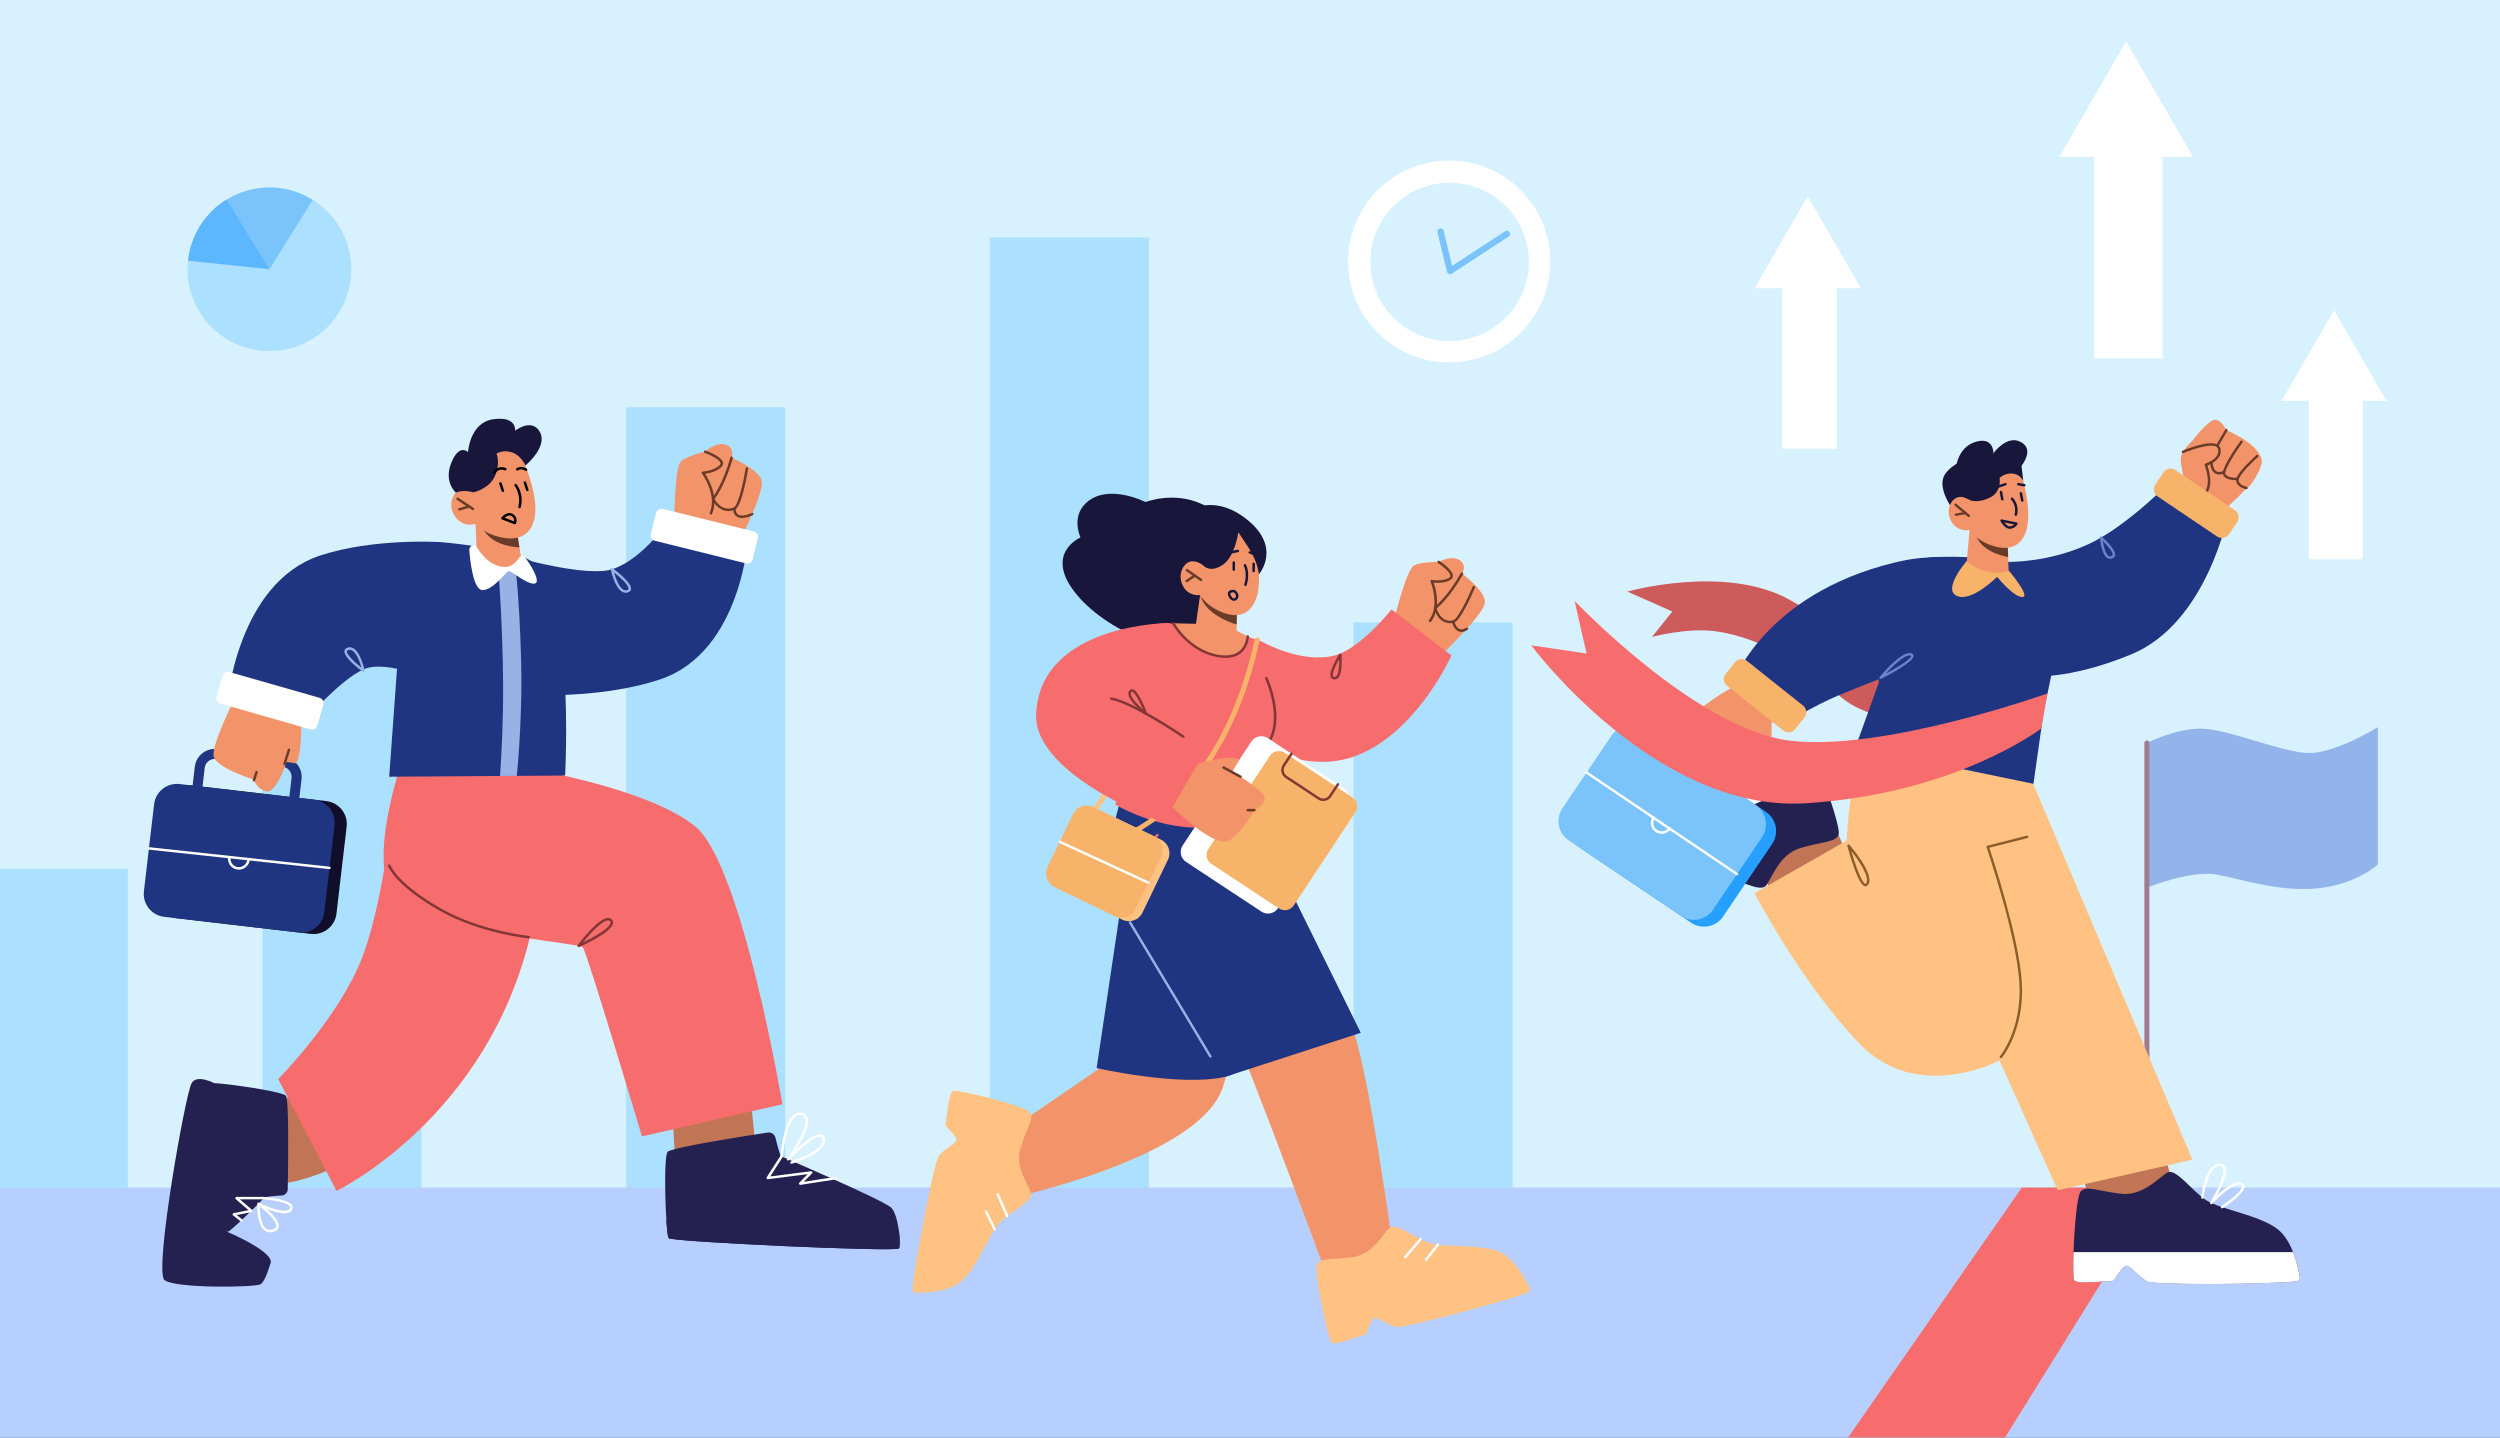 <svg width="400" height="230" viewBox="0 0 400 230" fill="none" xmlns="http://www.w3.org/2000/svg">
<rect x="0" y="0" width="400" height="230" fill="#333333" stroke="none"/>
<g clip-path="url(#clip0_7254_34829)">
<rect width="400" height="230" fill="#7AC4FB"/>
<g clip-path="url(#clip1_7254_34829)">
<path d="M407.72 -16H-236.227V219.908H407.72V-16Z" fill="#D8F1FF"/>
<path d="M242 99.57H216.555V190.829H242V99.57Z" fill="#ACE0FF"/>
<path d="M67.445 105H42V190.596H67.445V105Z" fill="#ACE0FF"/>
<path d="M20.445 139H-5V190.596H20.445V139Z" fill="#ACE0FF"/>
<path d="M125.629 65.172H100.184V190.598H125.629V65.172Z" fill="#ACE0FF"/>
<path d="M183.816 38H158.371V191.114H183.816V38Z" fill="#ACE0FF"/>
<path d="M343.498 142.042C343.498 142.042 350.603 139.117 354.873 139.966C359.138 140.809 365.534 142.921 371.576 142.042C377.618 141.163 380.459 138.273 380.459 138.273V116.352C380.459 116.352 373.354 120.734 369.084 120.48C364.819 120.226 357 116.888 352.735 116.605C348.471 116.322 343.492 118.882 343.492 118.882V142.042H343.498Z" fill="#92B4EA"/>
<path d="M343.499 194.439C343.281 194.439 343.098 194.262 343.098 194.038V118.878C343.098 118.659 343.275 118.477 343.499 118.477C343.718 118.477 343.901 118.653 343.901 118.878V194.038C343.901 194.256 343.718 194.439 343.499 194.439Z" fill="#A37B90"/>
<path d="M408 190H-236V234H408V190Z" fill="#B7CFFF"/>
<path d="M345.672 190L320.498 230.5H295.344L323.5 190H345.672Z" fill="#F76C6C"/>
<path d="M49.741 149.422L28.207 146.909C26.181 146.674 24.734 144.845 24.971 142.822L26.601 128.898C26.837 126.875 28.668 125.43 30.694 125.666L52.227 128.178C54.253 128.414 55.7 130.242 55.464 132.265L53.834 146.19C53.592 148.213 51.761 149.658 49.741 149.422Z" fill="#100E28"/>
<path d="M47.796 149.203L26.262 146.691C24.236 146.455 22.789 144.626 23.025 142.604L24.655 128.679C24.892 126.656 26.723 125.211 28.748 125.447L50.282 127.96C52.308 128.195 53.755 130.024 53.519 132.047L51.889 145.971C51.652 147.994 49.821 149.439 47.796 149.203Z" fill="#1F3581"/>
<path d="M46.478 133.669C46.448 133.669 46.419 133.669 46.383 133.663L30.897 131.858C30.685 131.835 30.496 131.729 30.366 131.564C30.236 131.398 30.177 131.186 30.2 130.974L31.169 122.682C31.269 121.826 31.701 121.06 32.374 120.523C33.053 119.986 33.898 119.75 34.754 119.851L45.403 121.095C47.175 121.302 48.45 122.912 48.244 124.681L47.275 132.973C47.222 133.368 46.879 133.669 46.478 133.669ZM31.878 130.36L45.775 131.982L46.649 124.486C46.755 123.59 46.111 122.776 45.214 122.676L34.565 121.431C34.134 121.384 33.703 121.502 33.36 121.773C33.018 122.045 32.799 122.434 32.752 122.864L31.878 130.36Z" fill="#1F3581"/>
<path d="M52.714 139.062C52.69 139.062 23.803 135.942 23.803 135.942C23.697 135.931 23.614 135.836 23.626 135.724C23.638 135.618 23.732 135.541 23.845 135.547L52.732 138.667C52.838 138.679 52.921 138.773 52.909 138.885C52.903 138.991 52.814 139.062 52.714 139.062Z" fill="white"/>
<path d="M38.21 139.144C37.862 139.144 37.513 139.043 37.212 138.825C36.704 138.465 36.421 137.858 36.486 137.233C36.498 137.127 36.592 137.044 36.704 137.056C36.811 137.068 36.893 137.162 36.882 137.274C36.834 137.752 37.047 138.224 37.443 138.501C38.045 138.925 38.884 138.784 39.315 138.176C39.439 137.999 39.522 137.799 39.551 137.587C39.563 137.48 39.663 137.404 39.776 137.416C39.882 137.427 39.959 137.528 39.947 137.64C39.911 137.911 39.805 138.176 39.645 138.406C39.291 138.884 38.754 139.144 38.21 139.144Z" fill="white"/>
<path d="M48.179 113.977C48.179 113.977 48.445 121.208 47.299 122.134L45.846 121.91C45.846 121.91 44.193 127.046 42.592 126.61C40.992 126.174 40.602 124.74 40.602 124.74C40.602 124.74 34.495 122.841 34.176 120.972C33.857 119.102 37.536 111.789 37.536 111.789L48.179 113.977Z" fill="#F3936A"/>
<path d="M69.802 109.119C69.802 109.119 61.923 105.415 58.155 107.102C54.387 108.789 48.883 115.188 48.883 115.188L36.309 112.687C36.309 112.687 37.909 93.301 51.186 88.896C59.709 86.071 70.304 86.731 70.304 86.731L69.802 109.119Z" fill="#1F3581"/>
<path d="M58.151 107.52C58.11 107.52 58.069 107.509 58.033 107.479C57.514 107.096 54.938 105.144 55.11 104.129C55.139 103.958 55.252 103.734 55.624 103.616C55.943 103.516 56.255 103.557 56.551 103.734C57.738 104.43 58.323 107.161 58.346 107.279C58.364 107.361 58.329 107.444 58.258 107.485C58.228 107.514 58.193 107.52 58.151 107.52ZM55.966 103.97C55.895 103.97 55.819 103.982 55.748 104.005C55.529 104.07 55.517 104.165 55.511 104.2C55.429 104.701 56.699 105.928 57.827 106.818C57.602 106.005 57.1 104.518 56.356 104.082C56.226 104.005 56.096 103.97 55.966 103.97Z" fill="#98B2E6"/>
<path d="M45.744 175.592C45.744 175.592 48.384 176.158 50.782 173.61C53.18 171.063 56.776 185.276 56.776 185.276C56.776 185.276 47.533 190.136 43.334 189.263C39.135 188.384 45.744 175.592 45.744 175.592Z" fill="#C27554"/>
<path d="M33.198 173.316C33.369 173.228 34.414 173.281 35.838 173.434C39.388 173.818 45.288 174.761 45.742 175.321C46.268 175.988 46.103 186.964 46.038 190.284C46.032 190.815 45.607 191.245 45.081 191.275C44.012 191.34 42.382 191.469 42.234 191.676C42.016 191.983 36.641 197.29 36.411 197.102C35.915 196.707 32.595 173.629 33.198 173.316Z" fill="#242151"/>
<path d="M36.41 197.117C36.41 197.117 46.072 201.168 42.57 202.814C37.999 204.955 26.316 204.801 26.316 204.801L33.469 196.898L36.41 197.117Z" fill="#242151"/>
<path d="M26.309 204.797C26.309 204.797 28.653 173.811 33.195 173.315C37.731 172.82 39.267 189.593 39.267 189.593L34.837 200.763L26.309 204.797Z" fill="#242151"/>
<path d="M34.264 173.298C34.264 173.298 29.794 188.431 29.445 195.957C29.091 203.482 29.256 202.733 29.256 202.733L43.212 202.309C43.212 202.309 42.492 204.927 41.73 205.464C40.968 206.001 27.986 206.195 26.309 204.797C24.637 203.4 29.616 175.25 30.644 173.327C31.447 171.817 34.264 173.298 34.264 173.298Z" fill="#242151"/>
<path d="M53.841 190.537C53.841 190.537 80.714 177.674 85.912 144.305C89.497 121.298 63.173 125.987 63.173 125.987C63.173 125.987 61.708 143.421 57.976 153.134C54.243 162.848 44.516 172.644 44.516 172.644L53.841 190.537Z" fill="#F76C6C"/>
<path d="M119.775 172.352L120.926 183.97L107.939 184.171L107.289 172.7L119.775 172.352Z" fill="#C27554"/>
<path d="M106.982 198.105C106.852 197.94 106.722 196.808 106.622 195.251C106.374 191.382 106.297 184.888 106.817 184.293C107.437 183.603 119.255 181.751 122.834 181.208C123.407 181.12 123.951 181.491 124.08 182.052C124.346 183.184 124.789 184.906 125.037 185.024C125.409 185.201 141.45 192.066 142.608 193.24C143.228 193.865 143.636 195.487 143.831 196.961C143.996 198.265 144.002 199.456 143.842 199.745C143.506 200.352 107.431 198.695 106.982 198.105Z" fill="#242151"/>
<path d="M106.981 198.104C106.851 197.939 106.721 196.807 106.621 195.25L143.83 196.96C143.995 198.264 144.001 199.455 143.842 199.744C143.505 200.352 107.43 198.694 106.981 198.104Z" fill="#242151"/>
<path d="M68.769 109.445C68.769 109.445 55.651 139.589 64.351 144.307C74.888 150.027 92.636 150.782 93.279 151.608C93.923 152.434 102.717 181.822 102.717 181.822L125.184 176.679C125.184 176.679 118.753 138.45 111.293 132.275C103.84 126.095 84.267 122.91 84.267 122.91L68.769 109.445Z" fill="#F76C6C"/>
<path d="M92.589 151.533C92.53 151.533 92.471 151.504 92.436 151.457C92.377 151.386 92.377 151.286 92.43 151.215C92.76 150.778 95.69 146.939 97.255 146.868C97.509 146.856 97.739 146.945 97.905 147.134C98.07 147.316 98.129 147.541 98.076 147.782C97.763 149.227 93.192 151.292 92.672 151.522C92.642 151.527 92.619 151.533 92.589 151.533ZM97.296 147.263C96.287 147.305 94.355 149.446 93.257 150.796C94.875 150.012 97.485 148.584 97.68 147.688C97.704 147.57 97.68 147.482 97.604 147.393C97.527 147.305 97.426 147.263 97.296 147.263Z" fill="#843636"/>
<path d="M107.891 83.994C107.891 83.994 107.855 74.693 109.001 73.773C110.153 72.853 112.822 72.275 112.822 72.275C112.822 72.275 114.435 70.695 116.035 71.131C117.636 71.567 117.057 73.236 117.057 73.236C117.057 73.236 121.569 75.135 121.888 77.005C122.207 78.875 118.528 86.188 118.528 86.188L107.891 83.994Z" fill="#F3936A"/>
<path d="M90.416 124.087L82.697 124.14L80.004 124.157L62.273 124.275L64.831 88.93L70.294 86.719C70.294 86.719 80.842 87.574 84.581 89.532C92.129 93.454 90.416 124.087 90.416 124.087Z" fill="#1F3581"/>
<path d="M83.367 89.387C83.367 89.387 93.986 92.33 97.92 91.086C102.97 89.482 107.193 83 107.193 83L119.767 85.501C119.767 85.501 118.828 104.32 105.551 108.726C97.028 111.551 86.716 111.238 86.716 111.238L83.367 89.387Z" fill="#1F3581"/>
<path d="M76.086 83.805L76.299 89.101C76.299 89.101 77.314 90.587 80.427 90.711C82.748 90.805 83.54 90.251 83.54 90.251L83.108 87.579L82.683 84.978L77.031 83.976L76.086 83.805Z" fill="#F3936A"/>
<path d="M77.035 83.977C77.053 84.118 77.118 84.289 77.212 84.484C78.506 87.079 81.772 87.521 83.113 87.586L82.687 84.985L77.035 83.977Z" fill="#693B28"/>
<path d="M83.38 72.858C83.38 72.858 86.433 79.387 85.483 83.12C84.537 86.853 81.135 86.352 79.098 85.686C77.054 85.019 76.086 83.804 76.086 83.804C76.086 83.804 74.213 84.495 72.902 82.766C71.591 81.044 72.324 79.01 73.393 78.52C74.462 78.031 75.761 78.78 75.761 78.78L74.71 76.886C74.71 76.886 78.696 67.031 83.38 72.858Z" fill="#F3936A"/>
<path d="M75.763 78.775C75.763 78.775 78.349 78.221 79.229 76.068C80.109 73.916 79.43 72.595 79.43 72.595C79.43 72.595 80.411 71.887 81.899 72.371C83.387 72.854 84.067 74.482 84.067 74.482C84.067 74.482 87.675 71.51 86.394 69.144C85.112 66.779 82.419 68.92 82.419 68.92C82.419 68.92 82.738 66.555 78.946 67.074C75.154 67.593 74.882 72.341 74.882 72.341C74.882 72.341 73.495 70.89 72.219 74.022C70.937 77.154 72.957 78.829 72.957 78.829C72.957 78.829 73.926 78.274 75.763 78.775Z" fill="#18163A"/>
<path d="M75.672 81.635C75.637 81.635 75.595 81.623 75.56 81.6L73.103 79.978C73.008 79.919 72.985 79.795 73.044 79.701C73.103 79.606 73.227 79.583 73.322 79.641L75.778 81.263C75.873 81.322 75.897 81.446 75.838 81.541C75.802 81.6 75.737 81.635 75.672 81.635Z" fill="#693B28"/>
<path d="M73.493 81.699C73.405 81.699 73.328 81.646 73.305 81.557C73.275 81.451 73.334 81.339 73.44 81.309L74.999 80.844C75.106 80.814 75.218 80.873 75.248 80.979C75.277 81.085 75.218 81.197 75.112 81.227L73.552 81.693C73.535 81.693 73.517 81.699 73.493 81.699Z" fill="#693B28"/>
<path d="M79.046 75.821C79.005 75.821 78.963 75.809 78.928 75.785C78.839 75.721 78.816 75.597 78.881 75.508C79.554 74.553 80.517 74.683 80.93 74.889C81.031 74.936 81.072 75.054 81.025 75.154C80.977 75.255 80.853 75.296 80.759 75.249C80.724 75.231 79.855 74.83 79.212 75.744C79.17 75.791 79.105 75.821 79.046 75.821Z" fill="black"/>
<path d="M84.176 75.367C84.134 75.367 84.093 75.355 84.052 75.325C83.461 74.877 82.87 75.249 82.865 75.255C82.77 75.314 82.646 75.29 82.587 75.196C82.528 75.101 82.551 74.977 82.646 74.918C82.681 74.895 83.479 74.394 84.294 75.007C84.382 75.072 84.4 75.201 84.329 75.284C84.294 75.337 84.235 75.367 84.176 75.367Z" fill="black"/>
<path d="M83.127 81.317C83.109 81.317 83.091 81.317 83.079 81.311C82.973 81.282 82.908 81.176 82.932 81.069C83.428 79.117 82.353 77.755 82.341 77.743C82.27 77.655 82.288 77.531 82.371 77.46C82.453 77.389 82.583 77.401 82.654 77.49C82.701 77.549 83.871 79.017 83.322 81.17C83.298 81.258 83.215 81.317 83.127 81.317Z" fill="black"/>
<path d="M80.458 78.726C80.376 78.726 80.299 78.673 80.269 78.59L79.874 77.405C79.838 77.298 79.897 77.186 79.998 77.151C80.104 77.116 80.216 77.175 80.252 77.275L80.647 78.46C80.683 78.566 80.624 78.678 80.523 78.714C80.5 78.726 80.482 78.726 80.458 78.726Z" fill="black"/>
<path d="M84.372 78.593C84.29 78.593 84.213 78.54 84.183 78.457L83.788 77.272C83.752 77.166 83.811 77.053 83.912 77.018C84.018 76.983 84.13 77.042 84.166 77.142L84.561 78.327C84.597 78.434 84.538 78.546 84.437 78.581C84.42 78.587 84.396 78.593 84.372 78.593Z" fill="black"/>
<path d="M82.367 83.884C82.343 83.884 82.32 83.878 82.296 83.872L80.317 83.112C80.258 83.088 80.211 83.041 80.199 82.976C80.182 82.917 80.194 82.852 80.235 82.799C80.554 82.398 81.345 81.773 82.078 82.25C82.81 82.728 82.704 83.46 82.55 83.772C82.515 83.843 82.444 83.884 82.367 83.884ZM80.737 82.84L82.243 83.418C82.284 83.206 82.278 82.852 81.853 82.575C81.44 82.309 80.991 82.616 80.737 82.84Z" fill="black"/>
<path d="M113.743 82.333C113.719 82.333 113.69 82.328 113.666 82.316C113.566 82.274 113.518 82.156 113.56 82.056C114.794 79.172 112.325 75.793 112.302 75.763C112.26 75.704 112.249 75.628 112.278 75.563C112.308 75.498 112.373 75.451 112.443 75.445C112.461 75.445 114.381 75.309 115.196 74.371C115.284 74.271 115.308 74.177 115.278 74.071C115.131 73.504 113.654 72.791 112.757 72.466C112.65 72.431 112.597 72.313 112.638 72.213C112.674 72.107 112.792 72.054 112.892 72.089C113.152 72.183 115.42 73.015 115.668 73.965C115.727 74.2 115.668 74.43 115.497 74.631C114.788 75.445 113.448 75.716 112.816 75.805C113.406 76.707 115.048 79.591 113.932 82.215C113.896 82.286 113.82 82.333 113.743 82.333Z" fill="#693B28"/>
<path d="M116.522 81.772C114.844 81.772 113.923 79.943 113.911 79.92C113.876 79.849 113.888 79.766 113.935 79.707C113.953 79.69 115.606 77.631 116.87 73.184C116.9 73.078 117.006 73.013 117.118 73.049C117.225 73.078 117.284 73.19 117.254 73.296C116.114 77.319 114.685 79.377 114.325 79.855C114.579 80.303 115.654 81.937 117.419 81.176C118.11 80.881 118.943 77.183 119.309 74.924C119.327 74.818 119.428 74.741 119.54 74.759C119.646 74.777 119.723 74.877 119.705 74.989C119.54 76.004 118.672 81.076 117.579 81.547C117.201 81.701 116.847 81.772 116.522 81.772Z" fill="#693B28"/>
<path d="M118.725 82.879C118.371 82.879 118.075 82.796 117.839 82.625C117.231 82.189 117.296 81.369 117.302 81.339C117.313 81.227 117.408 81.151 117.52 81.157C117.632 81.168 117.709 81.263 117.703 81.375C117.703 81.381 117.656 82.006 118.081 82.307C118.495 82.602 119.257 82.525 120.278 82.077C120.379 82.029 120.497 82.077 120.544 82.177C120.585 82.277 120.544 82.395 120.438 82.442C119.765 82.731 119.192 82.879 118.725 82.879Z" fill="#693B28"/>
<path d="M100.113 94.845C99.912 94.845 99.712 94.786 99.523 94.674C98.335 93.978 97.751 91.248 97.727 91.13C97.71 91.047 97.745 90.965 97.816 90.923C97.887 90.876 97.975 90.882 98.04 90.929C98.56 91.312 101.135 93.265 100.964 94.279C100.934 94.45 100.822 94.674 100.45 94.792C100.338 94.828 100.225 94.845 100.113 94.845ZM98.253 91.596C98.477 92.409 98.979 93.896 99.723 94.332C99.924 94.45 100.119 94.48 100.332 94.415C100.55 94.35 100.562 94.255 100.568 94.22C100.657 93.713 99.387 92.486 98.253 91.596Z" fill="#98B2E6"/>
<path d="M84.591 150.141C84.497 150.135 76.843 149.356 70.541 145.812C63.211 141.695 62.13 138.693 62.089 138.569C62.054 138.463 62.107 138.351 62.213 138.316C62.319 138.28 62.432 138.333 62.467 138.439C62.479 138.469 63.577 141.441 70.736 145.464C76.967 148.961 84.532 149.734 84.609 149.739C84.721 149.751 84.798 149.846 84.786 149.958C84.78 150.058 84.692 150.141 84.591 150.141Z" fill="#843636"/>
<path d="M45.52 122.442C45.502 122.442 45.478 122.442 45.461 122.43C45.354 122.394 45.295 122.282 45.331 122.182L46.045 119.906C46.081 119.8 46.193 119.741 46.293 119.776C46.4 119.811 46.459 119.923 46.423 120.024L45.709 122.3C45.685 122.389 45.608 122.442 45.52 122.442Z" fill="#693B28"/>
<path d="M40.637 125.039C40.619 125.039 40.596 125.033 40.578 125.027C40.471 124.991 40.412 124.879 40.448 124.779L40.861 123.482C40.897 123.375 41.009 123.322 41.109 123.352C41.216 123.387 41.275 123.499 41.239 123.6L40.826 124.897C40.796 124.985 40.719 125.039 40.637 125.039Z" fill="#693B28"/>
<path d="M82.699 124.144L80.005 124.162C80.23 121.006 80.549 115.233 80.496 109.064C80.413 99.834 79.816 92.231 79.816 92.231C80.159 91.223 82.457 90.875 82.457 90.875C82.457 90.875 83.071 94.868 83.378 105.513C83.585 112.991 83.041 120.411 82.699 124.144Z" fill="#98B2E6"/>
<path d="M75.92 87.258H75.672C75.347 87.258 75.064 87.7 75.087 88.025C75.217 89.723 75.713 94.43 77.219 94.418C78.655 94.412 80.367 92.312 81.064 91.575C81.247 91.38 81.537 91.345 81.761 91.487C82.629 92.035 84.779 93.686 85.659 93.338C86.498 93.008 84.88 90.242 83.964 89.157C83.734 88.892 83.315 88.886 83.108 89.169C82.789 89.594 82.098 90.708 80.834 90.708C78.271 90.708 76.67 88.213 76.227 87.417C76.139 87.246 76.121 87.258 75.92 87.258Z" fill="white"/>
<path d="M49.672 116.7L35.261 112.578C34.782 112.442 34.505 111.941 34.646 111.469L35.603 108.143C35.739 107.665 36.241 107.388 36.714 107.529L51.125 111.652C51.603 111.787 51.881 112.289 51.739 112.76L50.782 116.087C50.646 116.564 50.144 116.836 49.672 116.7Z" fill="white"/>
<path d="M119.336 90.136L104.784 86.526C104.299 86.408 104.01 85.919 104.128 85.435L104.961 82.079C105.079 81.596 105.569 81.307 106.053 81.425L120.606 85.034C121.09 85.152 121.38 85.642 121.262 86.125L120.429 89.481C120.305 89.959 119.815 90.254 119.336 90.136Z" fill="white"/>
<path d="M128.027 189.568C127.95 189.568 127.885 189.527 127.849 189.462C127.808 189.385 127.826 189.291 127.885 189.232L129.231 187.863L122.859 188.677C122.782 188.683 122.705 188.654 122.664 188.583C122.622 188.518 122.622 188.435 122.664 188.371L124.849 184.962C124.896 184.378 125.369 179.506 127.093 178.291C127.483 178.02 127.908 177.943 128.351 178.061C128.783 178.179 129.072 178.439 129.208 178.828C129.621 180.025 128.411 182.314 127.412 183.9C128.7 182.703 130.495 181.264 131.399 181.5C131.594 181.553 131.848 181.7 131.954 182.119C132.527 184.407 126.94 186.124 126.698 186.194C126.591 186.224 126.479 186.165 126.45 186.059C126.42 185.953 126.479 185.841 126.586 185.811C128.109 185.351 131.966 183.812 131.57 182.213C131.505 181.966 131.387 181.907 131.305 181.883C130.395 181.641 127.725 184.053 126.249 185.622C126.178 185.699 126.054 185.705 125.977 185.64C125.894 185.569 125.883 185.451 125.948 185.369C126.922 184.065 129.332 180.379 128.842 178.964C128.753 178.698 128.558 178.533 128.257 178.451C127.92 178.356 127.619 178.415 127.33 178.622C125.688 179.778 125.257 184.997 125.251 185.044C125.251 185.08 125.239 185.109 125.221 185.139L123.243 188.229L129.763 187.397C129.852 187.386 129.928 187.433 129.97 187.51C130.005 187.586 129.993 187.681 129.934 187.74L128.605 189.09L133.75 188.294C133.862 188.276 133.962 188.353 133.98 188.459C133.998 188.565 133.921 188.671 133.815 188.689L128.08 189.58C128.044 189.568 128.038 189.568 128.027 189.568Z" fill="white"/>
<path d="M43.177 197.174C42.852 197.174 42.557 197.073 42.303 196.873C41.033 195.888 41.151 192.744 41.157 192.591C41.169 192.526 41.181 192.497 41.205 192.467C41.222 192.45 41.24 192.438 41.258 192.426C41.282 192.414 41.311 192.402 41.34 192.402C41.364 192.396 41.388 192.402 41.411 192.408C41.423 192.414 41.441 192.42 41.453 192.426C43.083 193.263 45.865 194.26 46.379 193.375C46.467 193.222 46.438 193.128 46.402 193.063C46.065 192.42 43.656 192.007 42.221 191.895H38.382L40.348 193.588C40.407 193.641 40.431 193.718 40.413 193.788C40.396 193.865 40.337 193.918 40.26 193.936L37.874 194.408L38.754 195.104C38.842 195.174 38.854 195.298 38.789 195.387C38.718 195.475 38.594 195.487 38.506 195.422L37.283 194.455C37.224 194.408 37.194 194.325 37.212 194.254C37.23 194.178 37.289 194.119 37.366 194.107L39.775 193.629L37.714 191.854C37.649 191.801 37.626 191.712 37.655 191.63C37.685 191.553 37.761 191.5 37.844 191.5H42.238C42.658 191.529 46.207 191.836 46.757 192.88C46.839 193.033 46.898 193.281 46.727 193.582C46.148 194.59 44.111 194.001 42.687 193.429C43.626 194.266 44.737 195.457 44.589 196.307C44.524 196.684 44.234 196.955 43.727 197.103C43.532 197.144 43.355 197.174 43.177 197.174ZM41.553 192.998C41.559 193.859 41.677 195.882 42.545 196.56C42.835 196.784 43.183 196.837 43.608 196.708C44.134 196.554 44.175 196.307 44.187 196.224C44.341 195.381 42.557 193.782 41.553 192.998Z" fill="white"/>
<path d="M172.963 131.756C172.809 131.756 172.668 131.668 172.597 131.52C172.508 131.32 172.597 131.084 172.798 130.995C172.851 130.972 176.855 129.02 178.704 120.527C178.751 120.309 178.97 120.173 179.176 120.22C179.395 120.267 179.531 120.48 179.483 120.692C177.534 129.639 173.306 131.632 173.128 131.715C173.075 131.744 173.016 131.756 172.963 131.756Z" fill="#FFC282"/>
<path d="M222.906 99.769C222.906 99.769 224.979 91.058 226.267 90.456C227.554 89.855 230.183 89.919 230.183 89.919C230.183 89.919 232.049 88.805 233.449 89.577C234.848 90.344 233.927 91.777 233.927 91.777C233.927 91.777 237.719 94.579 237.595 96.395C237.471 98.218 230.939 104.481 230.939 104.481L222.906 99.769Z" fill="#F3936A"/>
<path d="M228.804 99.545C228.763 99.545 228.721 99.533 228.686 99.504C228.597 99.439 228.58 99.315 228.644 99.227C230.446 96.814 228.904 93.093 228.893 93.058C228.863 92.993 228.875 92.91 228.922 92.857C228.969 92.798 229.04 92.769 229.111 92.786C229.129 92.792 230.948 93.093 231.922 92.403C232.023 92.332 232.07 92.25 232.07 92.144C232.058 91.583 230.842 90.581 230.074 90.079C229.979 90.02 229.956 89.896 230.015 89.802C230.074 89.708 230.198 89.684 230.292 89.743C230.511 89.891 232.448 91.182 232.466 92.132C232.472 92.368 232.359 92.574 232.153 92.721C231.308 93.317 229.997 93.276 229.383 93.217C229.731 94.208 230.605 97.263 228.969 99.463C228.922 99.516 228.863 99.545 228.804 99.545Z" fill="#693B28"/>
<path d="M232.039 99.712C230.008 99.712 229.452 97.341 229.446 97.318C229.429 97.241 229.458 97.164 229.523 97.117C229.541 97.1 231.561 95.554 233.746 91.68C233.799 91.585 233.923 91.55 234.018 91.603C234.112 91.656 234.148 91.78 234.095 91.874C232.122 95.366 230.321 96.976 229.866 97.353C230.008 97.837 230.645 99.588 232.453 99.282C233.161 99.158 234.78 95.891 235.63 93.862C235.672 93.761 235.79 93.714 235.89 93.755C235.99 93.797 236.038 93.915 235.996 94.015C235.612 94.923 233.652 99.482 232.512 99.677C232.358 99.695 232.193 99.712 232.039 99.712Z" fill="#693B28"/>
<path d="M156.688 192.843C156.688 192.843 191.457 186.272 195.633 174.029C199.808 161.785 190.358 147.961 190.358 147.961L183.873 165.513L163.97 179.124L156.688 192.843Z" fill="#F3936A"/>
<path d="M210.413 153.055C210.413 153.055 213.271 155.868 216.201 163.777C219.13 171.686 222.768 199.157 222.768 199.157L216.738 204.182L212.208 203.917C212.208 203.917 196.185 160.061 193.935 157.767C191.679 155.473 210.413 153.055 210.413 153.055Z" fill="#F3936A"/>
<path d="M196.794 122.875L217.725 165.25L195.984 172.298L191.826 166.459L179.317 145.045C177.097 141.848 176.482 137.802 177.652 134.092L180.64 122.881H196.794V122.875Z" fill="#1F3581"/>
<path d="M244.454 206.783C244.714 206.677 244.826 206.359 244.708 206.093C244.129 204.814 242.339 201.293 239.8 200.266C236.681 199.004 231.023 199.659 228.702 198.88C226.375 198.102 223.334 195.554 222.306 196.456C221.278 197.359 219.772 200.673 216.447 201.133C213.122 201.593 211.433 201.204 210.771 202.213C210.11 203.221 212.496 214.262 213.039 214.81C213.582 215.359 217.959 213.566 218.384 213.566C218.809 213.566 219.235 210.676 220.085 210.87C220.93 211.065 222.158 212.044 223.404 212.315C224.55 212.569 241.318 208.069 244.454 206.783Z" fill="#FFC282"/>
<path d="M224.829 201.349C224.782 201.349 224.735 201.331 224.699 201.302C224.616 201.231 224.605 201.107 224.675 201.018L227.138 198.14C227.209 198.058 227.333 198.046 227.422 198.117C227.504 198.188 227.516 198.311 227.445 198.4L224.983 201.278C224.941 201.325 224.888 201.349 224.829 201.349Z" fill="white"/>
<path d="M228.166 201.764C228.124 201.764 228.077 201.753 228.042 201.723C227.953 201.652 227.941 201.528 228.006 201.44L229.902 199.022C229.973 198.933 230.097 198.922 230.185 198.986C230.274 199.057 230.286 199.181 230.221 199.27L228.325 201.688C228.284 201.735 228.225 201.764 228.166 201.764Z" fill="white"/>
<path d="M146.001 206.287C145.983 206.57 146.219 206.806 146.515 206.812C147.92 206.847 151.872 206.776 153.903 204.942C156.402 202.695 158.274 197.322 159.993 195.571C161.705 193.819 165.332 192.197 164.966 190.876C164.599 189.561 162.266 186.76 163.306 183.569C164.34 180.384 165.432 179.028 164.812 177.996C164.192 176.964 153.201 174.292 152.468 174.54C151.736 174.787 151.44 179.505 151.257 179.883C151.074 180.26 153.49 181.912 152.947 182.584C152.403 183.262 150.986 183.935 150.2 184.937C149.462 185.881 146.202 202.908 146.001 206.287Z" fill="#FFC282"/>
<path d="M161.154 194.773C161.078 194.773 161.007 194.726 160.971 194.655L159.453 191.188C159.412 191.087 159.453 190.969 159.554 190.922C159.654 190.881 159.772 190.922 159.82 191.022L161.337 194.49C161.379 194.59 161.337 194.708 161.237 194.756C161.208 194.767 161.178 194.773 161.154 194.773Z" fill="white"/>
<path d="M159.147 196.87C159.07 196.87 158.999 196.829 158.97 196.758L157.617 194.004C157.57 193.903 157.611 193.785 157.712 193.738C157.812 193.691 157.93 193.732 157.977 193.833L159.33 196.587C159.377 196.687 159.336 196.805 159.235 196.852C159.206 196.864 159.176 196.87 159.147 196.87Z" fill="white"/>
<path d="M179.318 145.039L175.461 170.895C175.461 170.895 188.862 173.926 195.985 172.298C203.108 170.665 203.344 158.91 203.344 158.91L179.318 145.039Z" fill="#1F3581"/>
<path d="M193.657 169.221C193.587 169.221 193.522 169.186 193.486 169.121L180.634 147.683C180.575 147.589 180.611 147.465 180.705 147.412C180.8 147.353 180.924 147.388 180.977 147.482L193.829 168.921C193.888 169.015 193.852 169.139 193.758 169.192C193.728 169.215 193.693 169.221 193.657 169.221Z" fill="#98B2E6"/>
<path d="M180.852 137.052C180.764 137.052 180.681 136.993 180.657 136.899C180.634 136.793 180.699 136.681 180.805 136.657C182.659 136.209 184.998 133.508 185.022 133.484C185.093 133.402 185.223 133.39 185.305 133.461C185.388 133.531 185.4 133.661 185.329 133.744C185.229 133.862 182.878 136.569 180.905 137.046C180.882 137.052 180.864 137.052 180.852 137.052Z" fill="#F76C6C"/>
<path d="M198.291 85.969C198.291 85.969 197.039 82.908 192.427 80.709C187.814 78.509 183.278 80.331 183.278 80.331C183.278 80.331 177.23 77.229 173.745 80.496C171.33 82.761 172.883 85.993 172.883 85.993C172.883 85.993 167.136 88.44 171.903 94.674C176.669 100.908 188.853 106.34 191.712 100.619C194.565 94.898 198.291 85.969 198.291 85.969Z" fill="#18163A"/>
<path d="M232.236 104.878C232.236 104.878 226.62 117.434 216.739 121.008C206.858 124.576 196.711 116.237 196.711 116.237L201.879 102.649C201.879 102.649 208.181 106.282 213.602 104.86C217.672 103.793 222.651 97.5 222.651 97.5L232.236 104.878Z" fill="#F76C6C"/>
<path d="M213.565 108.711C213.459 108.711 213.341 108.688 213.211 108.635C213.058 108.576 212.951 108.452 212.898 108.287C212.603 107.384 214.091 104.943 214.262 104.665C214.31 104.595 214.398 104.553 214.481 104.577C214.564 104.595 214.629 104.665 214.634 104.754C214.664 105.078 214.882 107.921 214.002 108.57C213.896 108.646 213.754 108.711 213.565 108.711ZM214.268 105.444C213.719 106.429 213.128 107.715 213.276 108.169C213.3 108.239 213.329 108.257 213.359 108.269C213.571 108.357 213.689 108.298 213.754 108.251C214.197 107.927 214.298 106.553 214.268 105.444Z" fill="#843636"/>
<path d="M201.436 91.869C201.436 91.869 205.346 87.399 199.05 82.763C192.754 78.127 187.202 82.81 186.813 85.629C186.423 88.448 187.876 89.946 187.876 89.946C187.876 89.946 186.523 95.998 192.465 96.269C198.4 96.546 201.436 91.869 201.436 91.869Z" fill="#18163A"/>
<path d="M192.017 95.219L191.309 100.149C191.309 100.149 191.994 101.694 194.852 102.343C196.978 102.827 197.805 102.449 197.805 102.449L197.864 99.907L197.918 97.43L192.862 95.537L192.017 95.219Z" fill="#F3936A"/>
<path d="M192.059 94.977C192.053 95.112 192.083 95.277 192.136 95.472C192.886 98.096 196.637 99.612 197.865 99.901L197.918 97.424L192.059 94.977Z" fill="#693B28"/>
<path d="M200.631 86.339C200.631 86.339 202.332 92.897 200.82 96.182C199.302 99.473 196.248 98.429 194.476 97.462C192.705 96.495 192.014 95.209 192.014 95.209C192.014 95.209 190.165 95.522 189.249 93.705C188.334 91.889 189.356 90.131 190.431 89.86C191.5 89.589 192.581 90.503 192.581 90.503L191.931 88.574C191.925 88.58 197.3 80.152 200.631 86.339Z" fill="#F3936A"/>
<path d="M201.125 88.983C201.102 88.983 201.084 88.977 201.06 88.971L199.897 88.576C199.79 88.54 199.737 88.428 199.773 88.322C199.808 88.216 199.92 88.163 200.027 88.198L201.19 88.594C201.296 88.629 201.35 88.741 201.314 88.847C201.285 88.936 201.208 88.983 201.125 88.983Z" fill="#18163A"/>
<path d="M196.571 88.675C196.476 88.675 196.394 88.61 196.376 88.516C196.352 88.41 196.417 88.304 196.529 88.28L198.024 87.95C198.136 87.926 198.236 87.997 198.26 88.103C198.284 88.209 198.219 88.316 198.106 88.339L196.612 88.669C196.6 88.675 196.583 88.675 196.571 88.675Z" fill="#18163A"/>
<path d="M199.278 93.772C199.261 93.772 199.243 93.772 199.225 93.766C199.119 93.737 199.06 93.625 199.089 93.519C199.633 91.649 199.013 90.546 199.007 90.534C198.954 90.44 198.983 90.316 199.078 90.263C199.172 90.204 199.296 90.24 199.349 90.334C199.379 90.381 200.064 91.584 199.473 93.631C199.444 93.719 199.361 93.772 199.278 93.772Z" fill="#18163A"/>
<path d="M192.167 92.99C192.126 92.99 192.09 92.978 192.055 92.955L189.793 91.386C189.704 91.321 189.68 91.197 189.74 91.109C189.804 91.02 189.929 90.997 190.017 91.056L192.279 92.625C192.368 92.69 192.391 92.813 192.326 92.902C192.291 92.961 192.226 92.99 192.167 92.99Z" fill="#693B28"/>
<path d="M189.866 93.171C189.801 93.171 189.742 93.141 189.701 93.082C189.636 92.994 189.659 92.87 189.754 92.805L191.036 91.933C191.124 91.874 191.248 91.891 191.313 91.986C191.378 92.074 191.354 92.198 191.26 92.263L189.978 93.136C189.949 93.159 189.907 93.171 189.866 93.171Z" fill="#693B28"/>
<path d="M201.434 91.866C201.434 91.866 201.274 89.914 199.703 87.531C198.132 85.149 198.132 85.149 198.132 85.149C198.132 85.149 197.648 89.029 195.628 90.38C193.602 91.725 192.581 90.516 192.581 90.516L189.805 87.03L196.656 82.695C196.65 82.701 203.253 83.639 201.434 91.866Z" fill="#18163A"/>
<path d="M197.573 101.156L201.879 102.648C201.879 102.648 204.956 108.18 204.082 113.559C203.208 118.938 202.623 119.781 202.623 119.781L202.635 130.621C202.635 130.621 197.213 132.821 190.445 132.39C183.676 131.96 178.461 128.734 178.461 128.734C178.461 128.734 184.261 102.477 184.674 100.224C184.952 98.703 197.573 101.156 197.573 101.156Z" fill="#F76C6C"/>
<path d="M173.428 136.285C173.222 136.285 173.05 136.126 173.033 135.919C173.015 135.701 173.18 135.506 173.399 135.489C173.605 135.471 193.899 133.401 200.762 102.308C200.809 102.09 201.022 101.954 201.24 102.002C201.459 102.049 201.595 102.261 201.547 102.479C194.549 134.179 173.676 136.267 173.47 136.285C173.452 136.285 173.44 136.285 173.428 136.285Z" fill="#F7B369"/>
<path d="M197.838 100.9L199.628 101.832C199.628 101.832 199.604 105.577 195.21 105.011C190.603 104.415 187.715 99.727 187.715 99.727L191.82 99.815L197.838 100.9Z" fill="#F3936A"/>
<path d="M196.071 105.269C195.663 105.269 195.226 105.227 194.765 105.139C189.993 104.26 187.56 99.861 187.536 99.819C187.483 99.725 187.519 99.601 187.619 99.548C187.719 99.495 187.838 99.53 187.891 99.631C187.914 99.672 190.259 103.912 194.842 104.75C196.331 105.021 197.494 104.832 198.291 104.184C199.384 103.299 199.431 101.842 199.431 101.83C199.437 101.718 199.532 101.642 199.638 101.636C199.75 101.636 199.833 101.73 199.833 101.842C199.833 101.907 199.78 103.494 198.545 104.496C197.902 105.009 197.075 105.269 196.071 105.269Z" fill="#843636"/>
<path d="M202.765 119.265C202.724 119.265 202.683 119.253 202.647 119.224C202.559 119.159 202.541 119.035 202.606 118.947C205.417 115.155 202.458 108.661 202.429 108.596C202.381 108.496 202.429 108.378 202.529 108.331C202.629 108.284 202.748 108.331 202.795 108.431C202.925 108.708 205.884 115.208 202.931 119.189C202.883 119.236 202.824 119.265 202.765 119.265Z" fill="#843636"/>
<path d="M201.829 145.858L189.763 137.902C188.888 137.324 188.646 136.145 189.225 135.272L200.222 118.64C200.801 117.767 201.982 117.526 202.856 118.103L214.923 126.06C215.797 126.637 216.039 127.817 215.46 128.69L204.463 145.321C203.884 146.2 202.703 146.436 201.829 145.858Z" fill="white"/>
<path d="M204.639 145.35L193.812 138.212C193.027 137.693 192.81 136.635 193.329 135.851L203.197 120.928C203.717 120.145 204.777 119.928 205.561 120.446L216.388 127.585C217.172 128.104 217.39 129.162 216.87 129.945L207.002 144.869C206.488 145.657 205.428 145.869 204.639 145.35Z" fill="#F7B369"/>
<path d="M211.719 128.164C211.429 128.164 211.134 128.082 210.874 127.911L205.683 124.49C204.98 124.024 204.785 123.075 205.246 122.367L206.48 120.497C206.539 120.403 206.663 120.379 206.758 120.438C206.852 120.497 206.876 120.621 206.817 120.716L205.582 122.585C205.24 123.104 205.382 123.806 205.901 124.154L211.093 127.575C211.613 127.917 212.315 127.775 212.664 127.256L213.898 125.387C213.957 125.292 214.081 125.269 214.176 125.328C214.27 125.387 214.294 125.51 214.235 125.605L213 127.474C212.705 127.928 212.215 128.164 211.719 128.164Z" fill="#843636"/>
<path d="M187.091 99.68C187.091 99.68 166.491 99.721 165.782 114.188C165.286 124.35 186.743 131.869 186.743 131.869L193.671 119.071L187.091 99.68Z" fill="#F76C6C"/>
<path d="M189.341 118.07C189.3 118.07 189.265 118.058 189.229 118.035C189.152 117.981 181.256 112.609 177.754 111.972C177.647 111.954 177.571 111.848 177.594 111.742C177.612 111.635 177.712 111.559 177.824 111.582C181.41 112.231 189.129 117.486 189.454 117.71C189.542 117.775 189.566 117.899 189.507 117.987C189.465 118.04 189.406 118.07 189.341 118.07Z" fill="#843636"/>
<path d="M183.373 114.39C183.331 114.39 183.284 114.378 183.249 114.349C182.965 114.125 180.49 112.126 180.532 110.946C180.544 110.698 180.656 110.486 180.868 110.344C180.987 110.262 181.128 110.244 181.276 110.291C182.144 110.563 183.331 113.535 183.556 114.125C183.591 114.207 183.562 114.302 183.485 114.355C183.455 114.378 183.414 114.39 183.373 114.39ZM181.122 110.657C181.105 110.657 181.099 110.663 181.093 110.669C180.987 110.74 180.933 110.834 180.927 110.958C180.904 111.607 182.032 112.763 182.877 113.512C182.345 112.273 181.595 110.804 181.152 110.663C181.14 110.663 181.128 110.657 181.122 110.657Z" fill="#843636"/>
<path d="M197.437 96.129C197.248 96.129 196.929 96.052 196.664 95.61C196.433 95.227 196.392 94.92 196.54 94.69C196.788 94.307 197.437 94.366 197.508 94.377C197.544 94.383 197.573 94.395 197.603 94.413C198.028 94.719 198.229 95.138 198.128 95.539C198.052 95.846 197.821 96.076 197.526 96.123C197.508 96.123 197.473 96.129 197.437 96.129ZM197.349 94.767C197.166 94.767 196.941 94.802 196.876 94.908C196.823 94.997 196.864 95.18 197.006 95.409C197.142 95.64 197.319 95.763 197.473 95.734C197.603 95.716 197.709 95.604 197.745 95.451C197.798 95.227 197.674 94.973 197.414 94.773C197.396 94.767 197.372 94.767 197.349 94.767Z" fill="#18163A"/>
<path d="M197.4 91.334C197.288 91.334 197.199 91.246 197.199 91.134L197.205 89.99C197.205 89.877 197.294 89.789 197.406 89.789C197.5 89.807 197.607 89.877 197.607 89.99L197.601 91.134C197.601 91.246 197.512 91.334 197.4 91.334Z" fill="#18163A"/>
<path d="M200.58 91.559C200.467 91.559 200.379 91.47 200.379 91.358L200.385 90.208C200.385 90.096 200.473 90.008 200.586 90.008C200.71 90.025 200.786 90.096 200.786 90.208L200.781 91.358C200.781 91.47 200.692 91.559 200.58 91.559Z" fill="#18163A"/>
<path d="M191.667 122.156C191.667 122.156 197.242 120.581 198.294 121.549L197.177 123.454C197.177 123.454 202.398 126.597 202.363 127.641C202.31 128.956 200.703 129.617 200.703 129.617C200.703 129.617 198.931 132.996 196.705 134.47C194.472 135.945 187.609 129.162 187.609 129.162L191.667 122.156Z" fill="#F3936A"/>
<path d="M198.485 124.477C198.455 124.477 198.42 124.471 198.39 124.454L195.685 122.985C195.585 122.932 195.55 122.814 195.603 122.714C195.656 122.614 195.78 122.584 195.874 122.631L198.579 124.1C198.674 124.153 198.715 124.271 198.662 124.371C198.621 124.436 198.556 124.477 198.485 124.477Z" fill="#693B28"/>
<path d="M200.705 129.823H199.631C199.518 129.823 199.43 129.734 199.43 129.622C199.43 129.51 199.518 129.422 199.631 129.422H200.705C200.818 129.422 200.906 129.51 200.906 129.622C200.906 129.734 200.818 129.823 200.705 129.823Z" fill="#693B28"/>
<path d="M233.833 101.112C233.686 101.112 233.544 101.083 233.402 101.03C232.593 100.711 232.31 99.567 232.298 99.52C232.274 99.414 232.339 99.308 232.445 99.278C232.552 99.255 232.658 99.32 232.688 99.426C232.688 99.438 232.936 100.417 233.55 100.658C233.839 100.77 234.188 100.7 234.578 100.44C234.672 100.381 234.796 100.405 234.855 100.493C234.914 100.588 234.891 100.711 234.802 100.77C234.465 100.995 234.141 101.112 233.833 101.112Z" fill="#693B28"/>
<path d="M179.575 147.152L169.824 142.469C168.625 141.891 168.118 140.458 168.696 139.254L172.777 130.779C173.356 129.582 174.791 129.075 175.996 129.653L185.747 134.336C186.946 134.914 187.454 136.347 186.875 137.55L182.794 146.025C182.215 147.222 180.774 147.729 179.575 147.152Z" fill="#FFC282"/>
<path d="M178.482 146.62L168.731 141.937C167.532 141.36 167.024 139.926 167.603 138.723L171.684 130.248C172.263 129.051 173.698 128.544 174.903 129.122L184.654 133.805C185.853 134.383 186.36 135.816 185.782 137.019L181.701 145.494C181.122 146.691 179.681 147.192 178.482 146.62Z" fill="#F7B369"/>
<path d="M183.749 141.43C183.719 141.43 183.69 141.424 183.666 141.412L169.468 134.866C169.367 134.819 169.326 134.701 169.367 134.601C169.415 134.5 169.533 134.459 169.633 134.5L183.832 141.047C183.932 141.094 183.973 141.212 183.932 141.312C183.897 141.383 183.826 141.43 183.749 141.43Z" fill="white"/>
<path d="M260.371 94.655C260.371 94.655 275.975 90.237 286.299 95.941C296.623 101.65 299.092 108.739 311.784 110.372C324.476 112.006 327.595 110.962 327.595 110.962L308.294 115.432C308.294 115.432 299.263 115.845 294.207 111.227C289.158 106.615 281.905 102.045 274.581 101.013C269.998 100.37 264.316 101.909 264.316 101.909L267.571 97.84L260.371 94.655Z" fill="#CD5B5B"/>
<path d="M300.461 95.288C300.461 95.288 298.37 91.331 291.377 95.164C281.414 100.62 276.051 112.28 276.051 112.28L280.805 117.192C280.805 117.192 288.908 112.344 293.468 110.493C298.022 108.635 301.778 107.727 301.778 107.727L300.461 95.288Z" fill="#F3936A"/>
<path d="M294.162 133.587L300.906 148.797L285.137 146.385L279.922 135.297C279.922 135.297 290.565 132.065 294.162 133.587Z" fill="#C27554"/>
<path d="M334.173 191.826L330.293 175.648L345.365 180.868L348.49 192.711C348.49 192.711 337.439 193.973 334.173 191.826Z" fill="#C27554"/>
<path d="M331.87 204.822C332.301 205.571 337.451 204.863 337.9 204.987C338.349 205.105 339.613 202.103 340.457 202.551C341.302 202.993 342.341 204.397 343.582 205.04C344.745 205.641 363.828 205.494 367.519 204.981C367.82 204.94 368.033 204.633 367.974 204.309C367.832 203.495 367.513 201.914 366.887 200.333C366.326 198.912 365.517 197.491 364.371 196.63C361.412 194.383 355.211 193.51 352.955 192.012C350.693 190.52 348.171 186.904 346.824 187.594C345.477 188.29 342.955 191.44 339.294 190.997C335.632 190.561 333.937 189.665 332.956 190.567C332.336 191.133 331.899 196.37 331.769 200.328C331.687 202.657 331.71 204.544 331.87 204.822Z" fill="#242151"/>
<path d="M331.87 204.832C332.301 205.581 337.451 204.873 337.9 204.997C338.349 205.115 339.613 202.113 340.457 202.561C341.302 203.004 342.341 204.407 343.582 205.05C344.745 205.652 363.828 205.504 367.519 204.991C367.82 204.95 368.033 204.643 367.974 204.319C367.832 203.505 367.513 201.924 366.887 200.344H331.769C331.687 202.667 331.71 204.555 331.87 204.832Z" fill="white"/>
<path d="M289.618 120.037C288.933 119.513 284.456 122.167 284.001 122.231C283.541 122.296 283.546 125.552 282.596 125.469C281.645 125.393 280.145 124.496 278.745 124.39C277.44 124.29 259.916 131.833 256.715 133.738C256.455 133.897 256.378 134.257 256.561 134.534C257.004 135.23 257.92 136.563 259.107 137.772C260.176 138.863 261.475 139.86 262.863 140.208C266.466 141.128 272.52 139.523 275.177 140.025C277.841 140.526 281.574 142.873 282.548 141.717C283.517 140.556 284.616 136.669 288.159 135.655C291.703 134.634 293.611 134.799 294.166 133.584C294.514 132.824 292.878 127.828 291.455 124.13C290.628 121.954 289.872 120.226 289.618 120.037Z" fill="#242151"/>
<path d="M289.618 120.037C288.933 119.513 284.456 122.167 284.001 122.231C283.541 122.296 283.546 125.552 282.596 125.469C281.645 125.393 280.145 124.496 278.745 124.39C277.44 124.29 259.916 131.833 256.715 133.738C256.455 133.897 256.378 134.257 256.561 134.534C257.004 135.23 257.92 136.563 259.107 137.772L291.461 124.13C290.628 121.954 289.872 120.226 289.618 120.037Z" fill="white"/>
<path d="M324.668 123.904L350.791 185.553L329.222 190.442L319.92 169.67C319.92 169.67 306.826 176.694 297.482 166.957C288.139 157.22 280.715 142.906 280.715 142.906L295.492 134.484C295.492 134.484 295.823 118.136 301.723 115.169C307.623 112.203 324.668 123.904 324.668 123.904Z" fill="#FFC282"/>
<path d="M336.876 100.971C336.876 100.971 344.016 101.803 349.45 95.976C354.683 90.367 356.508 78.649 356.508 78.649L350.714 75.016C350.714 75.016 344.004 81.656 340.024 84.546C336.043 87.436 332.617 89.211 332.617 89.211L336.876 100.971Z" fill="#F3936A"/>
<path d="M349.8 78.175C349.8 78.175 348.796 74.242 348.926 73.186C349.05 72.13 350.768 70.532 350.768 70.532C350.768 70.532 353.326 67.182 354.383 67.164C355.44 67.147 356.226 68.833 356.226 68.833C356.226 68.833 360.75 70.626 361.783 73.215C362.817 75.804 355.6 81.808 355.6 81.808L350.81 81.248L349.8 78.175Z" fill="#F3936A"/>
<path d="M361.615 74.916C361.615 74.916 359.825 79.34 357.888 78.602C355.951 77.865 353.27 75.783 353.27 75.783L355.721 70.375L361.615 74.916Z" fill="#F3936A"/>
<path d="M349.273 72.307C349.273 72.307 354.618 70.012 355.073 71.776C355.534 73.539 352.929 74.353 352.929 74.353C352.929 74.353 354.559 78.31 352.067 79.561L349.273 72.307Z" fill="#F3936A"/>
<path d="M352.066 79.766C351.995 79.766 351.924 79.725 351.889 79.66C351.842 79.566 351.877 79.442 351.977 79.394C354.275 78.239 352.763 74.476 352.745 74.434C352.722 74.381 352.727 74.328 352.751 74.275C352.775 74.228 352.816 74.187 352.869 74.169C352.893 74.163 355.285 73.391 354.883 71.828C354.836 71.657 354.73 71.533 354.558 71.444C353.495 70.925 350.436 72.022 349.349 72.488C349.249 72.529 349.131 72.488 349.089 72.388C349.048 72.288 349.095 72.17 349.19 72.129C349.355 72.058 353.277 70.389 354.724 71.096C355.007 71.232 355.184 71.45 355.261 71.733C355.633 73.172 354.163 74.116 353.182 74.482C353.483 75.325 354.482 78.575 352.155 79.748C352.125 79.754 352.095 79.766 352.066 79.766Z" fill="#693B28"/>
<path d="M358.017 76.626C358.017 76.626 356.292 76.762 355.867 75.931C355.442 75.099 358.631 70.688 358.631 70.688L358.017 76.626Z" fill="#F3936A"/>
<path d="M357.749 76.829C357.211 76.829 356.06 76.741 355.694 76.015C355.251 75.143 357.708 71.622 358.475 70.566C358.54 70.478 358.664 70.46 358.753 70.519C358.842 70.584 358.859 70.707 358.8 70.796C357.265 72.919 355.818 75.384 356.048 75.838C356.349 76.422 357.566 76.464 358.009 76.428C358.121 76.422 358.216 76.499 358.221 76.611C358.227 76.717 358.151 76.812 358.038 76.823C358.015 76.823 357.908 76.829 357.749 76.829Z" fill="#693B28"/>
<path d="M359.429 78.072C359.429 78.072 357.752 77.742 358.012 76.621C358.272 75.501 361.16 72.953 361.16 72.953L359.429 78.072Z" fill="#F3936A"/>
<path d="M359.431 78.276C359.42 78.276 359.408 78.276 359.396 78.27C359.355 78.264 358.368 78.064 357.967 77.438C357.801 77.185 357.754 76.896 357.825 76.583C358.097 75.415 360.914 72.921 361.032 72.815C361.115 72.744 361.239 72.75 361.309 72.832C361.38 72.915 361.374 73.039 361.292 73.109C360.5 73.805 358.41 75.805 358.209 76.672C358.162 76.878 358.191 77.061 358.297 77.226C358.61 77.71 359.467 77.887 359.473 77.887C359.579 77.91 359.65 78.01 359.626 78.117C359.609 78.211 359.526 78.276 359.431 78.276Z" fill="#693B28"/>
<path d="M355.057 75.921C354.868 75.921 354.673 75.886 354.478 75.786C353.982 75.526 353.686 74.919 353.61 73.987C353.604 73.881 353.681 73.781 353.793 73.775C353.905 73.763 353.994 73.845 354.005 73.951C354.07 74.742 354.295 75.243 354.661 75.432C355.139 75.68 355.748 75.338 355.754 75.338C355.848 75.284 355.966 75.314 356.025 75.408C356.078 75.503 356.049 75.621 355.954 75.68C355.931 75.691 355.529 75.921 355.057 75.921Z" fill="#693B28"/>
<path d="M320.144 169.313C320.096 169.313 320.055 169.295 320.014 169.266C319.931 169.195 319.919 169.071 319.99 168.988C320.026 168.947 323.557 164.707 323.097 157.193C322.636 149.62 317.893 135.696 317.846 135.56C317.829 135.507 317.834 135.448 317.858 135.401C317.882 135.354 317.929 135.318 317.982 135.307L324.296 133.702C324.396 133.673 324.508 133.738 324.538 133.844C324.567 133.95 324.502 134.056 324.396 134.086L318.289 135.643C318.88 137.394 323.055 150.057 323.493 157.181C323.959 164.86 320.327 169.213 320.291 169.254C320.256 169.289 320.197 169.313 320.144 169.313Z" fill="#8B5D2A"/>
<path d="M298.479 141.817C298.455 141.817 298.426 141.817 298.402 141.812C297.292 141.635 295.851 136.397 295.573 135.348C295.549 135.259 295.591 135.165 295.673 135.123C295.756 135.082 295.856 135.1 295.916 135.171C296.335 135.654 299.955 139.936 298.928 141.528C298.78 141.758 298.609 141.817 298.479 141.817ZM296.205 136.144C296.967 138.81 297.953 141.34 298.467 141.422C298.497 141.422 298.55 141.393 298.597 141.316C299.217 140.355 297.422 137.695 296.205 136.144Z" fill="#8B5D2A"/>
<path d="M309.418 89.122C330.254 88.544 328.666 95.02 329.215 98.405C329.811 102.097 327.089 113.179 327.089 113.179L325.352 125.411L296.891 119.531L300.594 109.257C300.588 109.251 300.056 89.382 309.418 89.122Z" fill="#1F3581"/>
<path d="M320.874 77.204C320.874 77.204 326.668 72.58 323.343 70.728C321.117 69.489 318.955 72.509 318.955 72.509C318.955 72.509 313.474 72.863 311.324 75.694C309.18 78.525 314.171 83.679 314.171 83.679L320.874 77.204Z" fill="#18163A"/>
<path d="M315.121 84.789L314.695 89.731C314.695 89.731 315.481 91.229 318.404 91.707C320.584 92.067 321.393 91.642 321.393 91.642L321.304 89.112L321.216 86.647L315.995 85.055L315.121 84.789Z" fill="#F3936A"/>
<path d="M315.992 85.062C315.992 85.198 316.034 85.363 316.098 85.552C317.014 88.112 320.044 88.902 321.302 89.12L321.213 86.655L315.992 85.062Z" fill="#693B28"/>
<path d="M323.312 75.486C323.312 75.486 325.421 81.903 324.08 85.259C322.739 88.615 319.591 87.754 317.743 86.898C315.894 86.043 315.12 84.799 315.12 84.799C315.12 84.799 313.266 85.218 312.238 83.466C311.204 81.714 312.138 79.91 313.201 79.579C314.27 79.249 315.41 80.093 315.41 80.093L314.642 78.211C314.642 78.211 319.579 69.53 323.312 75.486Z" fill="#F3936A"/>
<path d="M315.01 82.744C314.963 82.744 314.921 82.726 314.886 82.697L312.754 80.91C312.671 80.839 312.659 80.715 312.73 80.633C312.801 80.55 312.925 80.538 313.008 80.609L315.14 82.396C315.223 82.467 315.234 82.591 315.163 82.673C315.122 82.72 315.063 82.744 315.01 82.744Z" fill="#693B28"/>
<path d="M312.948 82.544C312.853 82.544 312.77 82.473 312.753 82.379C312.735 82.273 312.806 82.172 312.912 82.155L314.436 81.901C314.548 81.883 314.643 81.954 314.66 82.06C314.678 82.166 314.607 82.267 314.501 82.284L312.977 82.538C312.971 82.544 312.959 82.544 312.948 82.544Z" fill="#693B28"/>
<path d="M322.533 82.54C322.516 82.54 322.504 82.54 322.486 82.534C322.38 82.511 322.315 82.404 322.339 82.298C322.693 80.847 321.807 79.975 321.772 79.939C321.695 79.863 321.689 79.739 321.766 79.662C321.842 79.585 321.966 79.579 322.043 79.656C322.091 79.698 323.136 80.712 322.722 82.399C322.705 82.481 322.622 82.54 322.533 82.54Z" fill="#18163A"/>
<path d="M323.561 80.28C323.466 80.28 323.383 80.216 323.366 80.121L323.147 78.959C323.13 78.853 323.2 78.747 323.307 78.729C323.419 78.712 323.519 78.782 323.537 78.888L323.756 80.05C323.773 80.156 323.702 80.263 323.596 80.28C323.584 80.28 323.572 80.28 323.561 80.28Z" fill="#18163A"/>
<path d="M320.369 80.079C320.275 80.079 320.192 80.014 320.174 79.92L319.956 78.758C319.938 78.652 320.009 78.545 320.115 78.528C320.228 78.504 320.328 78.581 320.346 78.687L320.564 79.849C320.582 79.955 320.511 80.061 320.405 80.079C320.393 80.079 320.381 80.079 320.369 80.079Z" fill="#18163A"/>
<path d="M323.72 76.919C323.72 76.919 323.259 75.881 322.001 75.769C320.749 75.657 319.94 76.465 319.94 76.465C319.94 76.465 320.312 78.588 318.511 79.55C316.709 80.511 315.416 80.092 315.416 80.092L314.217 79.556L313.461 77.704L317.371 74.212L322.214 72.195L323.454 74.631L323.72 76.919Z" fill="#18163A"/>
<path d="M318.95 72.511C318.95 72.511 319.021 69.763 315.991 70.73C312.962 71.697 312.879 75.448 312.879 75.448L318.95 72.511Z" fill="#18163A"/>
<path d="M323.891 77.831C323.879 77.831 323.867 77.831 323.855 77.831L322.904 77.665C322.798 77.648 322.727 77.541 322.745 77.435C322.763 77.329 322.863 77.258 322.975 77.276L323.926 77.441C324.032 77.459 324.103 77.565 324.086 77.671C324.074 77.766 323.985 77.831 323.891 77.831Z" fill="#18163A"/>
<path d="M319.535 78.115C319.453 78.115 319.376 78.062 319.346 77.98C319.311 77.879 319.37 77.767 319.47 77.732L320.805 77.284C320.905 77.248 321.018 77.307 321.053 77.408C321.089 77.508 321.03 77.62 320.929 77.655L319.594 78.104C319.577 78.115 319.559 78.115 319.535 78.115Z" fill="#18163A"/>
<path d="M298.888 127.072C298.799 127.072 298.722 127.013 298.699 126.925C298.669 126.818 298.734 126.712 298.84 126.683C298.876 126.671 302.408 125.739 303.264 123.887C303.311 123.787 303.423 123.746 303.524 123.793C303.624 123.84 303.666 123.958 303.618 124.052C302.679 126.069 299.088 127.025 298.935 127.06C298.923 127.072 298.905 127.072 298.888 127.072Z" fill="white"/>
<path d="M354.748 71.529C354.713 71.529 354.677 71.523 354.648 71.5C354.553 71.447 354.524 71.323 354.577 71.228L356.048 68.722C356.101 68.628 356.225 68.598 356.319 68.651C356.414 68.704 356.443 68.828 356.39 68.922L354.92 71.429C354.884 71.494 354.813 71.529 354.748 71.529Z" fill="#693B28"/>
<path d="M321.562 84.611C320.783 84.611 320.151 83.519 320.08 83.396C320.045 83.331 320.045 83.248 320.092 83.183C320.139 83.118 320.216 83.089 320.293 83.107L322.661 83.59C322.726 83.602 322.773 83.643 322.803 83.702C322.826 83.761 322.826 83.826 322.797 83.879C322.779 83.909 322.395 84.575 321.598 84.611C321.586 84.611 321.574 84.611 321.562 84.611ZM320.682 83.59C320.919 83.897 321.243 84.221 321.58 84.215C321.893 84.204 322.123 84.05 322.265 83.909L320.682 83.59Z" fill="#18163A"/>
<path d="M270.579 147.635L252.607 135.533C250.917 134.395 250.474 132.107 251.608 130.42L259.458 118.796C260.598 117.109 262.889 116.667 264.578 117.799L282.551 129.901C284.24 131.039 284.683 133.328 283.549 135.014L275.7 146.639C274.56 148.331 272.268 148.774 270.579 147.635Z" fill="#279FFF"/>
<path d="M268.958 146.549L250.985 134.447C249.296 133.309 248.853 131.021 249.987 129.334L257.837 117.71C258.976 116.023 261.268 115.581 262.957 116.713L280.93 128.815C282.619 129.953 283.062 132.242 281.928 133.928L274.078 145.553C272.939 147.245 270.647 147.688 268.958 146.549Z" fill="#7AC4FB"/>
<path d="M275.3 132.236C275.141 132.236 274.987 132.189 274.851 132.101L261.923 123.396C261.556 123.148 261.462 122.652 261.704 122.287L266.376 115.369C267.374 113.894 269.388 113.499 270.87 114.496L279.759 120.482C281.236 121.479 281.631 123.49 280.633 124.964L275.962 131.888C275.843 132.065 275.66 132.183 275.454 132.224C275.4 132.23 275.347 132.236 275.3 132.236ZM263.482 122.517L275.087 130.331L279.31 124.074C279.552 123.714 279.641 123.278 279.558 122.847C279.476 122.417 279.228 122.051 278.867 121.803L269.979 115.817C269.618 115.575 269.181 115.487 268.75 115.569C268.319 115.652 267.953 115.9 267.705 116.259L263.482 122.517Z" fill="#7AC4FB"/>
<path d="M283.41 114.68C283.41 114.68 283.605 119.08 283.239 120.165C282.873 121.25 280.717 122.542 280.717 122.542C280.717 122.542 277.286 125.479 276.169 125.249C275.053 125.019 274.592 123.049 274.592 123.049C274.592 123.049 270.216 120.083 269.69 117.093C269.165 114.102 278.101 109.461 278.101 109.461L283.026 111.189L283.41 114.68Z" fill="#F3936A"/>
<path d="M280.321 123.076C280.292 123.076 280.256 123.07 280.227 123.052C280.132 122.999 280.097 122.881 280.15 122.787L281.744 119.844C281.798 119.749 281.916 119.714 282.01 119.767C282.105 119.82 282.14 119.938 282.087 120.032L280.492 122.975C280.457 123.034 280.386 123.076 280.321 123.076Z" fill="#18163A"/>
<path d="M274.588 123.258C274.553 123.258 274.517 123.252 274.488 123.228C274.393 123.175 274.364 123.051 274.417 122.957L275.185 121.636C275.238 121.542 275.362 121.512 275.456 121.565C275.551 121.618 275.58 121.742 275.527 121.837L274.759 123.158C274.718 123.223 274.653 123.258 274.588 123.258Z" fill="#18163A"/>
<path d="M277.926 140.054C277.89 140.054 277.849 140.043 277.813 140.019L253.746 123.771C253.657 123.712 253.634 123.588 253.693 123.5C253.752 123.411 253.876 123.388 253.964 123.447L278.032 139.695C278.12 139.754 278.144 139.878 278.085 139.966C278.05 140.025 277.985 140.054 277.926 140.054Z" fill="white"/>
<path d="M265.87 133.414C265.693 133.414 265.515 133.384 265.344 133.331C264.901 133.19 264.541 132.889 264.328 132.476C264.039 131.922 264.074 131.255 264.411 130.73C264.47 130.642 264.594 130.612 264.683 130.671C264.777 130.73 264.801 130.854 264.742 130.943C264.476 131.35 264.452 131.863 264.677 132.293C265.019 132.948 265.834 133.201 266.49 132.865C266.685 132.765 266.844 132.623 266.968 132.447C267.033 132.358 267.157 132.334 267.246 132.399C267.335 132.464 267.358 132.582 267.293 132.677C267.134 132.907 266.921 133.089 266.673 133.219C266.419 133.343 266.147 133.414 265.87 133.414Z" fill="white"/>
<path d="M355.535 193.341C355.47 193.341 355.405 193.312 355.37 193.253C355.311 193.158 355.335 193.04 355.429 192.981C356.717 192.144 358.748 190.551 358.737 189.826C358.737 189.761 358.719 189.673 358.583 189.59C357.715 189.059 355.281 191.159 353.947 192.61C353.876 192.686 353.764 192.692 353.681 192.633C353.598 192.574 353.58 192.462 353.634 192.374C354.378 191.171 356.191 187.827 355.671 186.824C355.618 186.724 355.512 186.582 355.211 186.565C355.187 186.565 355.163 186.565 355.146 186.565C353.486 186.565 352.736 190.203 352.588 191.625C352.576 191.731 352.476 191.808 352.37 191.802C352.263 191.79 352.181 191.696 352.193 191.584C352.216 191.359 352.83 186.016 355.234 186.175C355.701 186.205 355.919 186.447 356.026 186.641C356.522 187.591 355.494 189.826 354.72 191.283C355.919 190.156 357.803 188.652 358.796 189.254C359.014 189.39 359.132 189.584 359.138 189.82C359.156 191 356.014 193.076 355.654 193.312C355.612 193.335 355.577 193.341 355.535 193.341Z" fill="white"/>
<path d="M321.438 89.893C321.438 89.893 327.657 90.046 334.118 87.085C340.579 84.125 347.992 76.328 347.992 76.328L356.508 82.214C356.508 82.214 353.195 99.636 341.046 104.678C330.828 108.919 324.521 108.205 324.521 108.205C324.521 108.205 324.302 89.946 321.438 89.893Z" fill="#1F3581"/>
<path d="M277.168 109.474C277.168 109.474 282.076 95.114 303.137 90.012C324.199 84.91 307.289 106.083 307.289 106.083C307.289 106.083 298.489 109.451 294.219 111.232C289.949 113.013 284.698 116.31 284.698 116.31L277.168 109.474Z" fill="#1F3581"/>
<path d="M300.893 108.644C300.834 108.644 300.775 108.621 300.74 108.567C300.681 108.497 300.681 108.391 300.74 108.32C301.106 107.877 304.366 103.979 305.848 104.539C306.126 104.64 306.173 104.828 306.179 104.929C306.232 105.872 302.21 107.989 300.976 108.621C300.952 108.638 300.923 108.644 300.893 108.644ZM305.512 104.876C304.644 104.876 302.96 106.415 301.72 107.795C304.053 106.539 305.872 105.282 305.789 104.952C305.789 104.946 305.766 104.929 305.713 104.911C305.654 104.887 305.589 104.876 305.512 104.876Z" fill="#6E82C9"/>
<path d="M337.552 89.411C336.383 89.411 336.04 86.609 335.981 86.043C335.975 85.96 336.016 85.884 336.087 85.848C336.158 85.813 336.247 85.825 336.306 85.878C336.707 86.232 338.704 88.054 338.397 88.951C338.302 89.228 338.036 89.381 337.599 89.411C337.582 89.411 337.564 89.411 337.552 89.411ZM336.442 86.538C336.631 87.724 337.05 89.051 337.576 89.015C337.753 89.004 337.977 88.962 338.025 88.821C338.16 88.414 337.274 87.346 336.442 86.538Z" fill="#6E82C9"/>
<path d="M285.329 116.871L276.323 109.711C275.738 109.246 275.643 108.396 276.104 107.812L277.586 105.955C278.053 105.371 278.904 105.276 279.488 105.736L288.495 112.896C289.08 113.362 289.174 114.211 288.714 114.795L287.231 116.653C286.771 117.243 285.92 117.337 285.329 116.871Z" fill="#F7B369"/>
<path d="M354.748 85.848L345.204 79.419C344.583 79 344.418 78.163 344.837 77.544L346.166 75.574C346.586 74.955 347.424 74.789 348.044 75.208L357.589 81.637C358.209 82.055 358.374 82.893 357.955 83.512L356.626 85.482C356.213 86.101 355.368 86.26 354.748 85.848Z" fill="#F7B369"/>
<path d="M321.437 91.327C317.58 92.553 314.692 89.734 314.692 89.734C314.692 89.734 310.729 94.281 313.091 95.343C315.46 96.411 319.535 92.294 319.535 92.294C319.535 92.294 322.263 95.656 323.64 95.52C324.868 95.402 321.437 91.327 321.437 91.327Z" fill="#F7B369"/>
<path d="M245 103.257C245 103.257 264.856 130.027 288.912 128.523C312.968 127.013 326.605 116.551 326.605 116.551L327.597 110.948C327.597 110.948 301.209 120.361 286.296 118.497C271.383 116.627 251.928 96.133 251.928 96.133L253.853 104.561L245 103.257Z" fill="#F76C6C"/>
<path d="M346.003 20.867H335.047V57.333H346.003V20.867Z" fill="white"/>
<path d="M243.304 53.254C249.619 46.948 249.619 36.724 243.304 30.418C236.988 24.112 226.75 24.112 220.435 30.418C214.119 36.724 214.119 46.948 220.435 53.254C226.75 59.56 236.988 59.56 243.304 53.254Z" fill="white"/>
<path d="M241.775 49.891C246.196 44.467 245.376 36.491 239.944 32.077C234.513 27.663 226.526 28.482 222.105 33.906C217.685 39.33 218.505 47.305 223.937 51.719C229.368 56.133 237.355 55.315 241.775 49.891Z" fill="#D8F1FF"/>
<path d="M232.013 43.86C231.948 43.86 231.883 43.849 231.824 43.825C231.67 43.766 231.552 43.63 231.516 43.471L229.987 37.172C229.922 36.901 230.087 36.624 230.365 36.553C230.642 36.488 230.914 36.653 230.985 36.931L232.343 42.528L240.836 36.984C241.073 36.83 241.392 36.895 241.545 37.131C241.699 37.367 241.634 37.685 241.397 37.839L232.302 43.778C232.207 43.831 232.113 43.86 232.013 43.86Z" fill="#7AC4FB"/>
<path d="M340.18 6.625L345.519 15.861L350.865 25.102H340.18H329.496L334.835 15.861L340.18 6.625Z" fill="white"/>
<path d="M378.025 60.82H369.414V89.482H378.025V60.82Z" fill="white"/>
<path d="M373.446 49.625L377.643 56.886L381.846 64.153H373.446H365.047L369.25 56.886L373.446 49.625Z" fill="white"/>
<path d="M293.885 42.75H285.16V71.784H293.885V42.75Z" fill="white"/>
<path d="M289.242 31.414L293.493 38.766L297.75 46.125H289.242H280.734L284.991 38.766L289.242 31.414Z" fill="white"/>
<path d="M39.484 30.513C43.199 29.446 47.003 30.094 50.044 31.988C52.696 33.639 54.769 36.234 55.696 39.46C57.699 46.407 53.688 53.656 46.737 55.655C39.785 57.654 32.521 53.65 30.513 46.702C30.028 45.033 29.898 43.341 30.076 41.713C30.412 38.499 31.942 35.52 34.334 33.368C34.913 32.837 35.551 32.359 36.236 31.94C37.228 31.333 38.315 30.849 39.484 30.513Z" fill="#ACE0FF"/>
<path d="M39.484 30.513C43.199 29.446 47.003 30.094 50.044 31.988L43.111 43.087L36.177 37.997L34.34 33.374C34.919 32.843 35.556 32.365 36.242 31.946C37.228 31.333 38.315 30.849 39.484 30.513Z" fill="#7AC4FB"/>
<path d="M36.242 31.945L43.111 43.08L30.082 41.718C30.501 37.719 32.763 34.074 36.242 31.945Z" fill="#5CB7FF"/>
</g>
</g>
<defs>
<clipPath id="clip0_7254_34829">
<rect width="400" height="230" fill="white"/>
</clipPath>
<clipPath id="clip1_7254_34829">
<rect width="427" height="246" fill="white" transform="translate(-19 -16)"/>
</clipPath>
</defs>
</svg>
